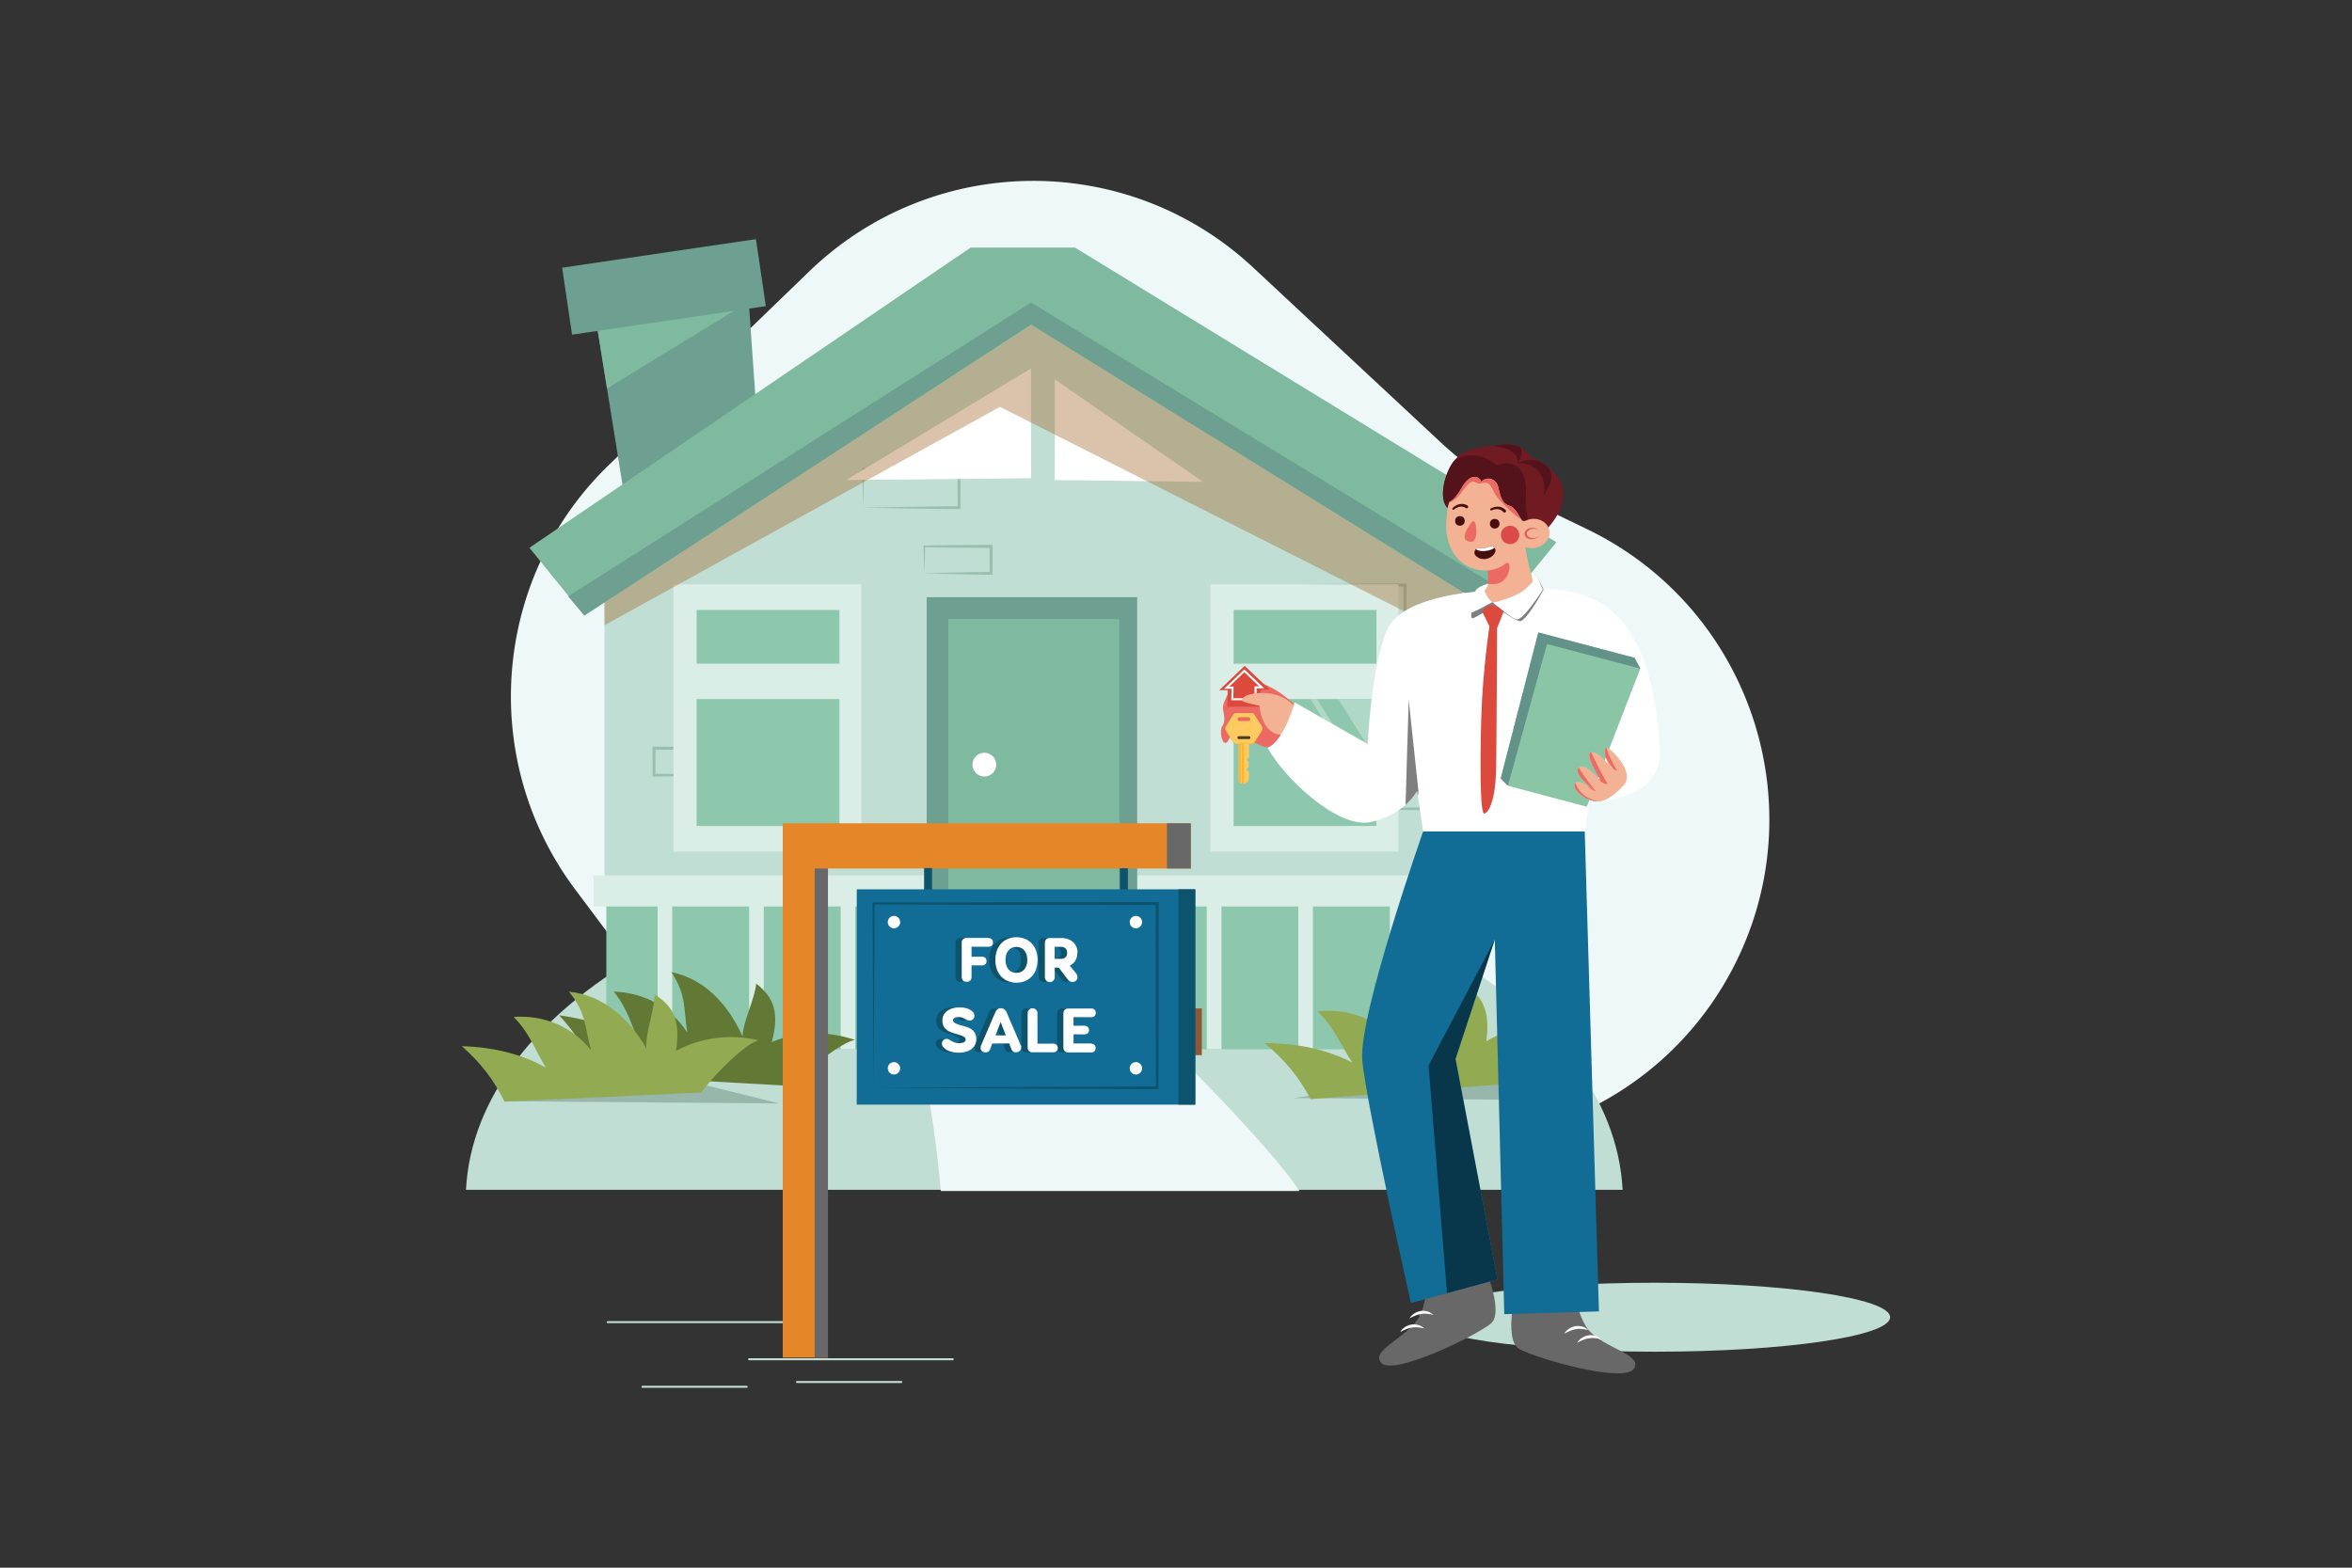 <?xml version="1.0" encoding="UTF-8"?> <svg xmlns="http://www.w3.org/2000/svg" xmlns:xlink="http://www.w3.org/1999/xlink" viewBox="0 0 4680 3120"><rect x="0" y="0" width="4680" height="3120" fill="#333333" stroke="none"/><defs><style> .cls-1{fill:none;}.cls-12,.cls-2{fill:#fff;}.cls-2{opacity:0;}.cls-3{fill:#eef8f8;}.cls-4{fill:#c0ded3;}.cls-5{fill:#6da090;}.cls-6{fill:#7fb9a0;}.cls-7{fill:#99bfaf;}.cls-8{fill:#dd7f3a;}.cls-9{fill:#8dc7ae;}.cls-10{clip-path:url(#clip-path);}.cls-11{fill:#daede6;}.cls-13{fill:#8f5733;}.cls-14{clip-path:url(#clip-path-2);}.cls-15{fill:#6d3b20;}.cls-16{clip-path:url(#clip-path-3);}.cls-17{clip-path:url(#clip-path-4);}.cls-18{opacity:0.58;}.cls-19{opacity:0.53;}.cls-20{clip-path:url(#clip-path-5);}.cls-21{opacity:0.38;}.cls-22{fill:#a06122;}.cls-23{fill:#617934;}.cls-24{fill:#97b7aa;}.cls-25{fill:#92aa51;}.cls-26{fill:#e58628;}.cls-27{fill:#686868;}.cls-28{fill:#0d536b;}.cls-29{fill:#116d96;}.cls-30{fill:#ec6a64;}.cls-31{fill:#ffb42e;}.cls-32{fill:#ffca5f;}.cls-33{opacity:0.7;}.cls-34{fill:#db4a3c;}.cls-35{fill:#f3b293;}.cls-36{opacity:0.5;}.cls-37{fill:#701a22;}.cls-38{clip-path:url(#clip-path-6);}.cls-39{fill:#54121a;}.cls-40{clip-path:url(#clip-path-7);}.cls-41{fill:#e55757;}.cls-42{fill:#470e0e;}.cls-43{fill:#db4949;}.cls-44{clip-path:url(#clip-path-8);}.cls-45{clip-path:url(#clip-path-9);}.cls-46{fill:#8ac6a6;}.cls-47{fill:#639288;}.cls-48{clip-path:url(#clip-path-10);}</style><clipPath id="clip-path"><rect class="cls-1" x="1206.47" y="1785.89" width="1686.52" height="302.34" transform="translate(4099.47 3874.12) rotate(-180)"></rect></clipPath><clipPath id="clip-path-2"><rect class="cls-1" x="1822.49" y="1848.49" width="505.35" height="79.73"></rect></clipPath><clipPath id="clip-path-3"><rect class="cls-1" x="1777.29" y="2006.96" width="614.09" height="93.01"></rect></clipPath><clipPath id="clip-path-4"><rect class="cls-1" x="2454.67" y="1391.28" width="284.12" height="252.55"></rect></clipPath><clipPath id="clip-path-5"><rect class="cls-1" x="1386.17" y="1391.28" width="284.12"></rect></clipPath><clipPath id="clip-path-6"><path class="cls-1" d="M3044.57,908.83s-10.85-29.77-60.83-23.44-77.15,9.36-95.46,38.93-28.15,85.84,3.53,92.55,119,51.77,119,51.77l61.95-10.75S3174.81,966.56,3044.57,908.83Z"></path></clipPath><clipPath id="clip-path-7"><path class="cls-1" d="M3055.29,1090.32a36.18,36.18,0,0,1-19.94-1.86c2.3,23.66,14.68,66.76,14.68,66.76s4.22.72-17.43,19c-15.29,13-51.66,23.23-59.83,24.65s-19-22.54-19-22.54l5.62-9.14c1.27-2,2-5.34,2.28-9.25.57-6.93,0-15.74-.76-22.71a80.26,80.26,0,0,1-18.23-1c-45.91-7.83-69.69-52.65-64.54-101.82,1.63-15.5,1.65-23.72,6-33.88,0,0,9.73-1.73,25.28-29.18s33.83-22.52,38.06-10.56c14.06-13.37,30.05-2.81,32.86,7.75,5.11,19.22,6.59,34.11,22.77,39.94a18.88,18.88,0,0,1,9.61,6.21c8.55,8.4,12.18,21,17.61,24,2.75,1.26,10.12-2.37,10.12-2.37a37.91,37.91,0,0,1,4.35-1.1c18.06-3.34,35.06,6.74,38,22.52S3073.34,1087,3055.29,1090.32Z"></path></clipPath><clipPath id="clip-path-8"><path class="cls-1" d="M2943.51,1091c6,.56,12.86.11,19.21-3,7.43-3.62,15.53,3.57,12.25,11.15-5.56,12.87-26.5,19.37-38.67,6.73A8.8,8.8,0,0,1,2943.51,1091Z"></path></clipPath><clipPath id="clip-path-9"><path class="cls-1" d="M2831.77,1654.78s-129.17,367.15-121.1,455.49,96.88,483.1,96.88,483.1l172.22-46.93-83.42-438.93,78-237.41,18.83,745.35,188.37-5.52-28.26-955.15Z"></path></clipPath><clipPath id="clip-path-10"><path class="cls-1" d="M3227.62,1565.83s27.26-17.56-10.69-61c-34.15-39.11-23,3-17.9,14.1a.43.43,0,0,1-.72.45c-6.07-7.15-20.34-24.07-32.22-22.37-11.45,1.64,7.33,37.12,17.32,53.24a.76.76,0,0,1-1.21.92c-12-12.67-29.11-31.68-40.35-23.66-14.6,10.43,29.46,44.59,29.46,44.59s-31.2-25.07-37.46-12.56,22.86,35.5,45.8,35.5S3227.62,1565.83,3227.62,1565.83Z"></path></clipPath></defs><title>04</title><g id="_04" data-name="04"><rect id="_04-2" data-name="04" class="cls-2" width="4680" height="3120"></rect><path class="cls-3" d="M1212.32,924.6l397.89-384.46c245.44-237.13,633.54-240.57,883.16-7.85L2867.1,880.71a641.4,641.4,0,0,0,158.37,108.4l132.63,64.08c329.54,159.22,459.3,561.44,284.94,883.23h0c-145.44,268.41-459.88,397.14-751.79,307.78l-282.76-86.56a641.78,641.78,0,0,0-253-24.77l-325.64,33.31a641.42,641.42,0,0,1-578.76-253.67l-106.44-142.17C950.9,1511.61,979.9,1149.2,1212.32,924.6Z"></path><path class="cls-4" d="M927.21,2367.93C946,2001.59,1454,1708,2077.93,1708s1131.9,293.57,1150.73,659.91Z"></path><path class="cls-3" d="M2335.34,2091.8s191.89,189.55,250.39,278.47H1872s-16.38-198.91-46.81-271.45S2335.34,2091.8,2335.34,2091.8Z"></path><polygon class="cls-5" points="1180.97 605.69 1207.86 773.18 1246.54 1013.66 1508.81 871.6 1489.94 600.66 1486.95 558.34 1180.97 605.69"></polygon><polygon class="cls-6" points="1180.97 605.69 1207.86 773.18 1489.94 600.66 1486.95 558.34 1180.97 605.69"></polygon><rect class="cls-5" x="1126.34" y="503.7" width="389.76" height="134.78" transform="translate(2711.57 943.45) rotate(171.62)"></rect><polygon class="cls-4" points="1202.83 1090.16 1202.83 1764.04 2911.21 1767.68 2911.21 1071.94 2051.55 547.41 1202.83 1090.16"></polygon><path class="cls-7" d="M2604.81,1241.38l48.34-.92,47.8-.83c15.88-.29,31.66-.43,47.45-.64s31.51-.27,47.25-.38l-2.77,2.77c-.1-12.84-.12-25.67-.14-38.51l-.09-38.5,3,3-47.71-.1c-15.9,0-31.8-.15-47.71-.24s-31.8-.24-47.71-.41-31.8-.39-47.71-.62l1.63-1.63c-.17,12.64-.5,25.34-.75,38.14Zm0,0-.87-38.15c-.25-12.86-.58-25.83-.75-38.86l0-1.6,1.64,0c15.91-.24,31.81-.48,47.71-.62s31.81-.34,47.71-.42,31.81-.24,47.71-.24l47.71-.1h3v3l-.08,38.5q0,19.26-.15,38.51l0,2.78-2.75,0c-16.06-.11-32.13-.17-48.16-.38s-32-.35-48-.64l-47.61-.83Z"></path><path class="cls-7" d="M1717.58,1010.36l48.34-.92,47.8-.82c15.88-.29,31.66-.43,47.45-.64s31.51-.27,47.25-.39l-2.77,2.77c-.1-12.83-.12-25.67-.14-38.5l-.09-38.5,3,3-47.71-.09c-15.9,0-31.8-.16-47.71-.24s-31.8-.24-47.71-.42-31.8-.39-47.71-.62l1.63-1.62c-.17,12.63-.5,25.33-.75,38.14Zm0,0-.87-38.14c-.26-12.86-.58-25.83-.75-38.86l0-1.6,1.64,0c15.91-.23,31.81-.48,47.71-.62s31.81-.34,47.71-.41,31.81-.24,47.71-.25l47.71-.09h3v3l-.08,38.5q0,19.25-.15,38.5l0,2.79-2.75,0c-16.06-.12-32.13-.17-48.16-.38s-32-.36-48-.65l-47.61-.82Z"></path><path class="cls-7" d="M1434.09,1542.7l-32.56.92-33.09.82c-11.09.29-22.28.43-33.46.64s-22.42.27-33.64.39l-2.74,0,0-2.8c-.1-8.93-.13-17.86-.15-26.79l-.08-26.78v-3h3l33.19.1c11.06,0,22.12.15,33.18.24s22.13.24,33.19.42,22.13.38,33.19.62l1.66,0,0,1.59c-.17,9.12-.5,18.19-.75,27.15Zm0,0-.87-27.15c-.26-8.9-.58-17.69-.75-26.42l1.62,1.63c-11.06.23-22.12.47-33.19.61s-22.12.35-33.19.42-22.12.24-33.18.24l-33.19.1,3-3-.08,26.78c0,8.93,0,17.86-.14,26.79l-2.77-2.77c10.9.12,21.79.17,32.73.38s21.88.36,32.92.65l33.29.82Z"></path><path class="cls-8" d="M2636,1398.73l-65.9,1.16-33.37.43c-11.14.14-22.32.18-33.49.26h-1.83v-1.86c-.13-17.85-.1-35.71-.16-53.57v-2h2l33.19.06,33.19.16,33.19.28,33.19.41h1.09v1.07c-.11,9.06-.35,18.08-.53,27Zm0,0-.55-27c-.18-8.92-.43-17.76-.53-26.56l1.08,1.09-33.19.41-33.19.28-33.19.16-33.19.06,2-2c-.06,17.86,0,35.72-.15,53.57l-1.85-1.84c11,.08,21.91.11,32.89.25l33,.43Z"></path><path class="cls-7" d="M1839.28,1140.93l33.81-.91,33.29-.83c11-.29,22-.43,32.92-.64s21.83-.27,32.74-.38l-2.77,2.76c-.11-8.92-.13-17.85-.15-26.78l-.08-26.78,3,3-33.19-.09c-11.07,0-22.13-.16-33.19-.24s-22.13-.24-33.19-.42-22.13-.39-33.19-.62l1.62-1.62c-.17,8.73-.49,17.52-.75,26.42Zm0,0-.87-26.42c-.26-9-.59-18-.76-27.14l0-1.59,1.66,0c11.06-.23,22.12-.48,33.19-.62s22.12-.34,33.19-.41,22.12-.24,33.19-.25l33.19-.09h3v3l-.08,26.78c0,8.93,0,17.86-.15,26.78l0,2.8-2.73,0c-11.23-.11-22.46-.17-33.65-.38s-22.37-.35-33.45-.64l-33.1-.83Z"></path><path class="cls-7" d="M2694.12,1609.66l33.81-.92,33.29-.82c11-.29,22-.43,32.92-.65s21.83-.26,32.74-.38l-2.77,2.77c-.1-8.93-.13-17.86-.15-26.78l-.08-26.79,3,3-33.19-.1c-11.07,0-22.13-.15-33.19-.24s-22.13-.24-33.19-.41-22.13-.39-33.19-.62l1.62-1.63c-.16,8.73-.49,17.52-.75,26.42Zm0,0-.87-26.42c-.26-9-.59-18-.76-27.15l0-1.59,1.65,0c11.06-.24,22.13-.48,33.19-.62s22.13-.34,33.19-.42,22.12-.24,33.19-.24l33.19-.1h3v3l-.09,26.79c0,8.92,0,17.85-.14,26.78l0,2.8-2.73,0c-11.23-.12-22.46-.18-33.65-.39s-22.37-.35-33.45-.64l-33.09-.82Z"></path><rect class="cls-9" x="1206.47" y="1785.89" width="1686.52" height="302.34" transform="translate(4099.47 3874.12) rotate(-180)"></rect><g class="cls-10"><rect class="cls-11" x="2765.5" y="1731.25" width="29.14" height="407.97"></rect><rect class="cls-11" x="2583.37" y="1731.25" width="29.14" height="407.97"></rect><rect class="cls-11" x="2401.24" y="1731.25" width="29.14" height="407.97"></rect><rect class="cls-12" x="2219.11" y="1731.25" width="29.14" height="407.97" transform="translate(4467.37 3870.48) rotate(-180)"></rect><path d="M2250.26,2141.22h-33.15v-412h33.15Zm-29.15-4h25.15v-404h-25.15Z"></path><rect class="cls-12" x="2036.98" y="1731.25" width="29.14" height="407.97" transform="translate(4103.11 3870.48) rotate(-180)"></rect><path d="M2068.13,2141.22H2035v-412h33.15Zm-29.15-4h25.15v-404H2039Z"></path><rect class="cls-12" x="1854.86" y="1731.25" width="29.14" height="407.97" transform="translate(3738.85 3870.48) rotate(-180)"></rect><path d="M1886,2141.22h-33.14v-412H1886Zm-29.14-4H1882v-404h-25.14Z"></path><rect class="cls-11" x="1672.73" y="1731.25" width="29.14" height="407.97"></rect><rect class="cls-11" x="1490.6" y="1731.25" width="29.14" height="407.97"></rect><rect class="cls-11" x="1308.47" y="1731.25" width="29.14" height="407.97"></rect></g><rect class="cls-13" x="1822.49" y="1848.49" width="505.35" height="79.73"></rect><g class="cls-14"><path class="cls-15" d="M2378.82,1934.42c-5,0-487.14-28.46-487.14-28.46l-112.16,25.11Z"></path></g><rect class="cls-15" x="1822.49" y="1848.49" width="73.7" height="79.73"></rect><rect class="cls-13" x="1801.72" y="1924.24" width="558.27" height="85.29"></rect><rect class="cls-15" x="1801.72" y="1924.24" width="81.41" height="85.29"></rect><rect class="cls-13" x="1777.29" y="2006.96" width="614.09" height="93.01"></rect><g class="cls-16"><polygon class="cls-15" points="2477.59 2001.38 1811.33 2038.21 1737.67 1994.68 2477.59 2001.38"></polygon></g><rect class="cls-15" x="1777.29" y="2006.96" width="89.56" height="93.01"></rect><rect class="cls-11" x="1180.97" y="1742.18" width="1755.73" height="61.92" rx="1.25"></rect><rect class="cls-5" x="1843.93" y="1188.51" width="418.9" height="659.31" transform="translate(4106.75 3036.32) rotate(-180)"></rect><rect class="cls-6" x="1886.91" y="1232.22" width="340.21" height="571.89" transform="translate(4114.04 3036.32) rotate(-180)"></rect><circle class="cls-12" cx="1958.67" cy="1521.8" r="23.68"></circle><rect class="cls-11" x="2408.53" y="1163.01" width="373.97" height="531.82"></rect><rect class="cls-9" x="2454.67" y="1214" width="284.12" height="106.85"></rect><rect class="cls-9" x="2454.67" y="1391.28" width="284.12" height="252.55"></rect><g class="cls-17"><g class="cls-18"><g class="cls-19"><rect class="cls-12" x="2702.65" y="1270.76" width="78.12" height="345.96" transform="translate(5831.91 1215.63) rotate(148.01)"></rect></g><g class="cls-19"><polygon class="cls-12" points="2778.4 1643.95 2765.21 1643.55 2561.81 1317.95 2575.01 1318.35 2778.4 1643.95"></polygon></g></g></g><rect class="cls-11" x="1340.03" y="1163.01" width="373.97" height="531.82"></rect><rect class="cls-9" x="1386.17" y="1214" width="284.12" height="106.85"></rect><rect class="cls-9" x="1386.17" y="1391.28" width="284.12" height="252.55"></rect><g class="cls-20"><g class="cls-21"><rect class="cls-12" x="1572.85" y="1295.06" width="48.55" height="391.72" transform="matrix(-0.82, 0.58, -0.58, -0.82, 3761.22, 1791.43)"></rect><rect class="cls-12" x="1523.11" y="1313.77" width="23.44" height="441.94" transform="translate(3673.19 1906.94) rotate(144.88)"></rect></g></g><polygon class="cls-12" points="2098.91 955.38 2098.91 755.04 2393.96 959.02 2098.91 955.38"></polygon><polygon class="cls-12" points="2051.55 951.74 2051.55 733.18 1683.65 955.38 2051.55 951.74"></polygon><g class="cls-21"><polygon class="cls-22" points="1202.83 1090.16 1202.83 1244.38 1989.63 809.68 2911.21 1275.86 2911.21 1071.94 2051.55 547.41 1202.83 1090.16"></polygon></g><polygon class="cls-6" points="1053.48 1090.16 1137.77 1194.12 1162.76 1224.93 2051.55 645.76 2980.42 1221.29 3015.97 1177.94 3096.98 1079.23 2138.98 492.77 1931.35 492.77 1053.48 1090.16"></polygon><polygon class="cls-5" points="1130.49 1186.83 1162.76 1224.93 2051.55 645.76 2980.42 1221.29 3008.68 1185.23 2051.55 602.05 1130.49 1186.83"></polygon><path class="cls-23" d="M1577.43,2161.39c30.27-34.36,96.7-87.08,123.77-91.74-54.77-18.68-113.91-17.55-165.48,4.25,14.72-55.44,6.11-87.61-31-116.35-3.46,33-25.53,72.54-27.18,105.09-28-62.39-74.79-114.37-141.56-127.85,31.13,47.39,23.41,73.38,32.14,122.82q6.78,9,.88-.57c-33.64-52.27-85.15-81.15-147.65-83.61,28.89,36.55,34.13,65.8,54,108.7q5.76,9.7.88-.58c-45-32.77-102.76-52.78-163.4-60.81,34.92,38.5,56.12,72.59,73.08,118.48Z"></path><polygon class="cls-24" points="2574.45 2185.3 3118.62 2189.6 2948.7 2133.68 2574.45 2185.3"></polygon><path class="cls-25" d="M3012.46,2156.11c26.29-39.42,87.15-102.67,114.26-111.19-58.74-11.59-119.25-2.27-169.12,27.22,7.44-58.89-5.84-90.69-47.86-115,1,34.32-16.17,77.92-13.36,111.53-37.36-60.11-92.51-107-162.85-111.56,38.48,44.3,34.16,72,49.94,121.52q8.19,8.34.82-.71c-41.72-49-98.54-71.46-163-65.35,34.68,33.49,44.09,62.77,70.43,104q7.26,9.15.82-.72c-50.65-27.39-112.68-39.93-176-39.79,41.13,34.66,67.57,66.69,91.31,111.41Z"></path><polygon class="cls-24" points="1006.47 2191.75 1550.64 2196.05 1359.21 2148.73 1006.47 2191.75"></polygon><path class="cls-25" d="M1395.53,2174.3c26.58-37.28,87.26-96.54,113.71-104-56.4-13-115.12-5.77-164.17,21.21,9-56.66-2.92-87.77-42.77-112.55-.07,33.17-18,74.77-16.26,107.32-34.27-59.18-86.13-106.09-153.94-112.64,35.83,43.94,30.83,70.58,44.58,118.87q7.66,8.29.81-.67c-38.82-48.53-93-72-155.45-68,32.49,33.39,40.7,62,64.91,102.58q6.72,9.08.81-.66c-48.1-28-107.64-42-168.78-43.72,38.69,34.71,63.27,66.44,84.85,110.35Z"></path><path class="cls-4" d="M1614.48,2633.3H1209.32a2,2,0,1,1,0-4h405.16a2,2,0,1,1,0,4Z"></path><path class="cls-4" d="M1895.71,2707.18H1490.55a2,2,0,1,1,0-4h405.16a2,2,0,0,1,0,4Z"></path><path class="cls-4" d="M1793.23,2752.47H1585.88a2,2,0,0,1,0-4h207.35a2,2,0,0,1,0,4Z"></path><path class="cls-4" d="M1485.78,2762H1278.44a2,2,0,0,1,0-4h207.34a2,2,0,0,1,0,4Z"></path><polygon class="cls-26" points="1557.49 1638.55 1557.49 2701.9 1647.42 2701.9 1647.42 1728.48 2369.55 1728.48 2369.55 1638.55 1557.49 1638.55"></polygon><rect class="cls-27" x="2321.94" y="1638.55" width="47.61" height="89.94"></rect><rect class="cls-27" x="1620.97" y="1728.48" width="26.45" height="973.42"></rect><rect class="cls-28" x="2228.36" y="1728" width="15.87" height="47.61"></rect><rect class="cls-28" x="1838.76" y="1727.6" width="15.87" height="47.61"></rect><rect class="cls-29" x="1704.74" y="1769.93" width="673.62" height="428.52"></rect><rect class="cls-28" x="2344.87" y="1769.93" width="33.49" height="428.52"></rect><path class="cls-28" d="M1738.24,2164.93l282.79-1.55,140.85-.61,140.66-.43-2.59,2.59-.3-183.39-.11-183.4,3,3-282.15-.25-282.15-.71,2-2-.41,91.39-.54,91.55Zm0,0L1737.15,1982l-.54-91.84-.41-92v-2h2l282.15-.71,282.15-.25h3v3l-.11,183.4-.3,183.39v2.6h-2.59l-141.49-.42-141.3-.62Z"></path><circle class="cls-12" cx="2260.22" cy="1835.17" r="12.34"></circle><circle class="cls-12" cx="2260.22" cy="2126.14" r="12.34"></circle><circle class="cls-12" cx="1778.8" cy="1835.17" r="12.34"></circle><circle class="cls-12" cx="1778.8" cy="2126.14" r="12.34"></circle><path class="cls-28" d="M1954.22,1867a9.75,9.75,0,0,1,6.86,2.28,9.57,9.57,0,0,1,0,12.7,9.71,9.71,0,0,1-6.86,2.29h-33.39v19.81h20.57a9.72,9.72,0,0,1,6.85,2.28,9.54,9.54,0,0,1,0,12.7,9.73,9.73,0,0,1-6.85,2.29h-20.57v22.85a10.15,10.15,0,0,1-2.54,7.11c-1.65,1.78-4.07,2.67-7.24,2.67s-5.59-.89-7.24-2.67a10.15,10.15,0,0,1-2.54-7.11V1876a8.55,8.55,0,0,1,2.79-6.85,10.71,10.71,0,0,1,7.24-2.54h43.18Z"></path><path class="cls-28" d="M2027.23,1868.49a37.78,37.78,0,0,1,13.33,9.15,40.87,40.87,0,0,1,8.64,14.22,58.82,58.82,0,0,1,0,37.33,41,41,0,0,1-8.64,14.22,37.75,37.75,0,0,1-13.33,9.14,44.29,44.29,0,0,1-17.14,3.18,43.24,43.24,0,0,1-17-3.18,38.44,38.44,0,0,1-13.2-9.14,41,41,0,0,1-8.64-14.22,58.64,58.64,0,0,1,0-37.33,40.87,40.87,0,0,1,8.64-14.22,38.46,38.46,0,0,1,13.2-9.15,43.23,43.23,0,0,1,17-3.17A44.29,44.29,0,0,1,2027.23,1868.49Zm-32.76,23c-3.94,4.57-6,10.92-6,18.92s2,14.34,6,18.91,9.14,6.86,15.62,6.86,11.68-2.28,15.62-6.86,6-10.91,6-18.91-2-14.35-6-18.92-9.15-6.86-15.62-6.86S1998.41,1886.9,1994.47,1891.48Z"></path><path class="cls-28" d="M2131.34,1896.17a30.32,30.32,0,0,1-3.81,15.37,25.17,25.17,0,0,1-11.42,10.28l11,13.08a19.87,19.87,0,0,1,3.69,5.72,14.72,14.72,0,0,1,.76,4.69,9.18,9.18,0,0,1-2.54,6,9.09,9.09,0,0,1-7.24,2.92,10.71,10.71,0,0,1-5.71-1.52,16.26,16.26,0,0,1-4.32-4.06l-17.27-22.86h-8.13v18.67a9.78,9.78,0,1,1-19.55,0v-67.81a9.17,9.17,0,0,1,9.77-9.78h23a39.33,39.33,0,0,1,13.2,2.16,29.84,29.84,0,0,1,10.16,6,26,26,0,0,1,6.48,9.14,29.75,29.75,0,0,1,2.28,11.81Zm-23.74,9.15c2.28-2,3.43-5.08,3.43-9.15q0-5.72-3.43-8.76a12.62,12.62,0,0,0-8.64-3.05h-12.82v24h13.08A12.18,12.18,0,0,0,2107.6,1905.32Z"></path><path class="cls-28" d="M1896.1,2076.06a29,29,0,0,0,4.82-.38,17.14,17.14,0,0,0,4.06-1.14,8.41,8.41,0,0,0,2.93-2.16,5.09,5.09,0,0,0,1.14-3.43,6.18,6.18,0,0,0-.89-3.3,8.86,8.86,0,0,0-3.43-2.8,42.89,42.89,0,0,0-6.48-2.66c-2.66-.89-6-1.91-10-3.05a70.38,70.38,0,0,1-10.41-3.68,31.08,31.08,0,0,1-8.13-5.21,18.84,18.84,0,0,1-5.08-7.36,28.18,28.18,0,0,1-1.77-10.29,22.27,22.27,0,0,1,2.66-11,24.07,24.07,0,0,1,7.24-8,34.62,34.62,0,0,1,10.67-5,47.44,47.44,0,0,1,12.82-1.65,56,56,0,0,1,12.83,1.27,35.8,35.8,0,0,1,10.66,4.57,13.11,13.11,0,0,1,5.21,5,11.88,11.88,0,0,1,1.52,5.58,10.06,10.06,0,0,1-.89,4.57,9.38,9.38,0,0,1-2.28,3,8.76,8.76,0,0,1-3,1.65,9.57,9.57,0,0,1-3,.51,11.13,11.13,0,0,1-4.44-.76c-1.14-.51-2.41-1.14-3.68-1.78-1.91-1-3.81-2-5.72-2.92a20.33,20.33,0,0,0-8.38-1.4c-4.19,0-7.11.64-8.76,2s-2.41,2.8-2.41,4.2a5,5,0,0,0,.89,3,10,10,0,0,0,3.17,2.67,39.41,39.41,0,0,0,6,2.67c2.41.89,5.59,1.77,9.4,2.79q5.14,1.33,9.9,3a30.16,30.16,0,0,1,8.64,4.82,22.61,22.61,0,0,1,6.09,7.62,24.74,24.74,0,0,1,2.29,11.18,26.47,26.47,0,0,1-2.16,10.41,22.1,22.1,0,0,1-6.48,8.5,32.84,32.84,0,0,1-10.92,5.72,49.48,49.48,0,0,1-15.24,2.16,56.44,56.44,0,0,1-16.5-2.16,32.58,32.58,0,0,1-11.43-6,31.15,31.15,0,0,1-3.81-4.19,8.58,8.58,0,0,1-1.91-5.33,9.38,9.38,0,0,1,1.15-4.83,10.46,10.46,0,0,1,2.66-3,8.66,8.66,0,0,1,3-1.53,11.46,11.46,0,0,1,2.54-.38,9.39,9.39,0,0,1,3.81.76,23.55,23.55,0,0,1,3.43,1.91,34.34,34.34,0,0,0,8.25,4.31,29.93,29.93,0,0,0,10.16,1.53Z"></path><path class="cls-28" d="M1962.12,2076.82l-4.45,11.56a8.81,8.81,0,0,1-3.55,4.7,10.51,10.51,0,0,1-5.46,1.27,10.08,10.08,0,0,1-7.11-2.42,8.42,8.42,0,0,1-2.67-6.47,17.43,17.43,0,0,1,.26-2.92,6.11,6.11,0,0,1,.76-2.16l28.19-65.65a15.51,15.51,0,0,1,4.31-6,12,12,0,0,1,13.72,0,15.64,15.64,0,0,1,4.44,6l28.19,65.65a8.27,8.27,0,0,1,.89,4.06,9,9,0,0,1-3.05,7.11,10.7,10.7,0,0,1-7.36,2.67,9.61,9.61,0,0,1-5.72-1.52,10,10,0,0,1-3.3-4.45l-4.57-11.68Zm27-16.25L1978.75,2034l-10.28,26.54Z"></path><path class="cls-28" d="M2042.49,2094.35a9.89,9.89,0,0,1-7.37-2.67,9.67,9.67,0,0,1-2.66-7.11v-67.81a9.78,9.78,0,1,1,19.55,0V2077h30.6a10.58,10.58,0,0,1,7.11,2.29,8.87,8.87,0,0,1,0,12.69,10.23,10.23,0,0,1-7,2.29h-40.38Z"></path><path class="cls-28" d="M2158.54,2077.2a9.75,9.75,0,0,1,6.86,2.29,9.57,9.57,0,0,1,0,12.7,9.75,9.75,0,0,1-6.86,2.28h-45.2q-4.77,0-7.24-2.66a10.15,10.15,0,0,1-2.54-7.11v-67.81a9.71,9.71,0,0,1,2.66-7.11,10.2,10.2,0,0,1,7.5-2.67h45a9.68,9.68,0,0,1,6.85,2.29,8.31,8.31,0,0,1,2.54,6.35,8.22,8.22,0,0,1-2.41,6.34,9.71,9.71,0,0,1-6.86,2.29h-35.17v17h21.21a10.65,10.65,0,0,1,7.11,2.28,8.91,8.91,0,0,1,0,12.7,10.32,10.32,0,0,1-7,2.28h-21.2v18h35.3Z"></path><path class="cls-12" d="M1966.56,1867a9.75,9.75,0,0,1,6.86,2.28,9.57,9.57,0,0,1,0,12.7,9.71,9.71,0,0,1-6.86,2.29h-33.39v19.81h20.57a9.72,9.72,0,0,1,6.85,2.28,9.54,9.54,0,0,1,0,12.7,9.73,9.73,0,0,1-6.85,2.29h-20.57v22.85a10.15,10.15,0,0,1-2.54,7.11c-1.65,1.78-4.07,2.67-7.24,2.67s-5.59-.89-7.24-2.67a10.15,10.15,0,0,1-2.54-7.11V1876a8.52,8.52,0,0,1,2.8-6.85,10.67,10.67,0,0,1,7.23-2.54h43.18Z"></path><path class="cls-12" d="M2039.57,1868.49a37.78,37.78,0,0,1,13.33,9.15,40.87,40.87,0,0,1,8.64,14.22,58.64,58.64,0,0,1,0,37.33,41,41,0,0,1-8.64,14.22,37.75,37.75,0,0,1-13.33,9.14,44.29,44.29,0,0,1-17.14,3.18,43.24,43.24,0,0,1-17-3.18,38.44,38.44,0,0,1-13.2-9.14,41.26,41.26,0,0,1-8.64-14.22,58.82,58.82,0,0,1,0-37.33,41.17,41.17,0,0,1,8.64-14.22,38.46,38.46,0,0,1,13.2-9.15,43.23,43.23,0,0,1,17-3.17A44.29,44.29,0,0,1,2039.57,1868.49Zm-32.76,23c-3.94,4.57-6,10.92-6,18.92s2,14.34,6,18.91,9.14,6.86,15.62,6.86,11.68-2.28,15.62-6.86,6-10.91,6-18.91-2-14.35-6-18.92-9.15-6.86-15.62-6.86S2010.75,1886.9,2006.81,1891.48Z"></path><path class="cls-12" d="M2143.68,1896.17a30.41,30.41,0,0,1-3.8,15.37,25.14,25.14,0,0,1-11.43,10.28l11,13.08a19.87,19.87,0,0,1,3.69,5.72,14.72,14.72,0,0,1,.76,4.69,9.18,9.18,0,0,1-2.54,6,9.07,9.07,0,0,1-7.24,2.92,10.71,10.71,0,0,1-5.71-1.52,16.42,16.42,0,0,1-4.32-4.06l-17.27-22.86h-8.13v18.67a9.78,9.78,0,1,1-19.55,0v-67.81a9.19,9.19,0,0,1,9.78-9.78h23a39.39,39.39,0,0,1,13.21,2.16,29.89,29.89,0,0,1,10.15,6,25.91,25.91,0,0,1,6.48,9.14,29.75,29.75,0,0,1,2.29,11.81Zm-23.74,9.15c2.28-2,3.43-5.08,3.43-9.15q0-5.72-3.43-8.76a12.62,12.62,0,0,0-8.64-3.05h-12.82v24h13.08A12.18,12.18,0,0,0,2119.94,1905.32Z"></path><path class="cls-12" d="M1908.44,2076.06a29,29,0,0,0,4.82-.38,17.37,17.37,0,0,0,4.07-1.14,8.46,8.46,0,0,0,2.92-2.16,5.09,5.09,0,0,0,1.14-3.43,6.1,6.1,0,0,0-.89-3.3,8.78,8.78,0,0,0-3.43-2.8,43.15,43.15,0,0,0-6.47-2.66c-2.67-.89-6-1.91-10-3.05a70.52,70.52,0,0,1-10.42-3.68,30.85,30.85,0,0,1-8.12-5.21,18.63,18.63,0,0,1-5.08-7.36,28,28,0,0,1-1.78-10.29,22.17,22.17,0,0,1,2.67-11,24,24,0,0,1,7.23-8,34.62,34.62,0,0,1,10.67-5,47.44,47.44,0,0,1,12.82-1.65,56,56,0,0,1,12.83,1.27,36,36,0,0,1,10.67,4.57,13.08,13.08,0,0,1,5.2,5,11.9,11.9,0,0,1,1.53,5.58,10.19,10.19,0,0,1-.89,4.57,9.54,9.54,0,0,1-2.29,3,8.67,8.67,0,0,1-3,1.65,9.55,9.55,0,0,1-3,.51,11.15,11.15,0,0,1-4.45-.76c-1.14-.51-2.41-1.14-3.68-1.78-1.91-1-3.81-2-5.71-2.92a20.41,20.41,0,0,0-8.39-1.4c-4.19,0-7.11.64-8.76,2s-2.41,2.8-2.41,4.2a5,5,0,0,0,.89,3,10,10,0,0,0,3.17,2.67,39.41,39.41,0,0,0,6,2.67c2.41.89,5.59,1.77,9.4,2.79q5.15,1.33,9.9,3a30.16,30.16,0,0,1,8.64,4.82,22.49,22.49,0,0,1,6.09,7.62,24.61,24.61,0,0,1,2.29,11.18,26.29,26.29,0,0,1-2.16,10.41,22.1,22.1,0,0,1-6.48,8.5,32.84,32.84,0,0,1-10.92,5.72,49.36,49.36,0,0,1-15.23,2.16,56.46,56.46,0,0,1-16.51-2.16,32.58,32.58,0,0,1-11.43-6,31.15,31.15,0,0,1-3.81-4.19,8.57,8.57,0,0,1-1.9-5.33,9.38,9.38,0,0,1,1.14-4.83,10.34,10.34,0,0,1,2.67-3,8.54,8.54,0,0,1,3-1.53,11.46,11.46,0,0,1,2.54-.38,9.39,9.39,0,0,1,3.81.76,23,23,0,0,1,3.43,1.91,34.34,34.34,0,0,0,8.25,4.31,30,30,0,0,0,10.16,1.53Z"></path><path class="cls-12" d="M1974.46,2076.82l-4.44,11.56a8.82,8.82,0,0,1-3.56,4.7,10.51,10.51,0,0,1-5.46,1.27,10.08,10.08,0,0,1-7.11-2.42,8.42,8.42,0,0,1-2.67-6.47,17.43,17.43,0,0,1,.26-2.92,6.11,6.11,0,0,1,.76-2.16l28.19-65.65a15.43,15.43,0,0,1,4.32-6,12,12,0,0,1,13.71,0,15.64,15.64,0,0,1,4.44,6l28.19,65.65a8.27,8.27,0,0,1,.89,4.06,9,9,0,0,1-3,7.11,10.7,10.7,0,0,1-7.36,2.67,9.61,9.61,0,0,1-5.72-1.52,10.12,10.12,0,0,1-3.3-4.45l-4.57-11.68Zm27-16.25L1991.09,2034l-10.28,26.54Z"></path><path class="cls-12" d="M2054.83,2094.35a9.89,9.89,0,0,1-7.37-2.67,9.71,9.71,0,0,1-2.66-7.11v-67.81a9.78,9.78,0,1,1,19.55,0V2077H2095a10.57,10.57,0,0,1,7.11,2.29,8.87,8.87,0,0,1,0,12.69,10.23,10.23,0,0,1-7,2.29H2054.7Z"></path><path class="cls-12" d="M2170.88,2077.2a9.75,9.75,0,0,1,6.86,2.29,9.57,9.57,0,0,1,0,12.7,9.75,9.75,0,0,1-6.86,2.28h-45.2q-4.77,0-7.24-2.66a10.15,10.15,0,0,1-2.54-7.11v-67.81a9.67,9.67,0,0,1,2.67-7.11c1.77-1.78,4.31-2.67,7.49-2.67h45a9.68,9.68,0,0,1,6.85,2.29,9.37,9.37,0,0,1,.13,12.69,9.69,9.69,0,0,1-6.86,2.29H2136v17h21.21a10.65,10.65,0,0,1,7.11,2.28,8.91,8.91,0,0,1,0,12.7,10.32,10.32,0,0,1-7,2.28h-21.2v18h35.3Z"></path><ellipse class="cls-4" cx="3292.74" cy="2621.53" rx="468.27" ry="68.63"></ellipse><path class="cls-27" d="M2947.48,2505.12s48.43,105,18.83,129.17-193.74,104.94-218,78,64.58-53.82,80.73-102.25,2.69-67.28,2.69-67.28Z"></path><path class="cls-12" d="M2804.43,2624.05a28.83,28.83,0,0,1,9.33-9.73,32.08,32.08,0,0,1,19.82-5.51,32.32,32.32,0,0,1,6.87,1.21,28.28,28.28,0,0,1,11.65,6.88,96.76,96.76,0,0,0-12.57-2.25,55.37,55.37,0,0,0-6-.15,51,51,0,0,0-5.92.6,57.4,57.4,0,0,0-11.61,3.37A102.94,102.94,0,0,0,2804.43,2624.05Z"></path><path class="cls-12" d="M2786.16,2651.06a28.9,28.9,0,0,1,9.32-9.73,32.12,32.12,0,0,1,19.83-5.51,32.32,32.32,0,0,1,6.87,1.21,28.28,28.28,0,0,1,11.65,6.88,97.06,97.06,0,0,0-12.57-2.25,55.5,55.5,0,0,0-6-.15,49,49,0,0,0-5.93.61,56.64,56.64,0,0,0-11.6,3.36A102.94,102.94,0,0,0,2786.16,2651.06Z"></path><path class="cls-27" d="M3019.15,2554.26s-29.43,111.77,3.94,130.47,209.06,69.61,228.22,38.9-73-41.75-97.3-86.64-14.36-65.78-14.36-65.78Z"></path><path class="cls-12" d="M3112.67,2654.24a29,29,0,0,1,9.33-9.74,32.14,32.14,0,0,1,19.82-5.5,31.7,31.7,0,0,1,6.87,1.21,28.18,28.18,0,0,1,11.65,6.88,95.1,95.1,0,0,0-12.57-2.25,55.37,55.37,0,0,0-6-.15,51,51,0,0,0-5.92.6,57.37,57.37,0,0,0-11.61,3.36A103.06,103.06,0,0,0,3112.67,2654.24Z"></path><path class="cls-12" d="M3138.09,2672.51a28.93,28.93,0,0,1,9.33-9.73,32.09,32.09,0,0,1,19.83-5.51,32.22,32.22,0,0,1,6.86,1.21,28.28,28.28,0,0,1,11.65,6.88,96.46,96.46,0,0,0-12.57-2.25,55.37,55.37,0,0,0-6-.15,51,51,0,0,0-5.92.6,57.4,57.4,0,0,0-11.61,3.37A103.78,103.78,0,0,0,3138.09,2672.51Z"></path><path class="cls-30" d="M2457.05,1359.45s-26.23,37-23.54,51.8,4.71,24.89-1.35,33.64-1.34,35,6.73,33.64,15.47-33,15.47-33,41.71,43.06,74.68,42.38,52.47-80,52.47-80S2515.58,1336.58,2457.05,1359.45Z"></path><path class="cls-31" d="M2511.23,1446.85l-15.3-24.1a5.93,5.93,0,0,0-5-2.75h-31.6a5.92,5.92,0,0,0-5,2.75l-15.3,24.1a7.85,7.85,0,0,0,0,7.3l15.3,24.1a5.89,5.89,0,0,0,5,2.75h31.6a5.91,5.91,0,0,0,5-2.75l15.3-24.1a7.93,7.93,0,0,0,0-7.3Zm-44.82-19.38h17.44a4.13,4.13,0,0,1,0,8.25h-17.44a4.13,4.13,0,1,1,0-8.25Z"></path><path class="cls-32" d="M2485.12,1536.45l-4.88-4.52,4.35-6.82v-8.39l-4.52-5.08,5.2-4.05V1480.5H2465v71.2a8,8,0,0,0,8,8,12.27,12.27,0,0,0,12.27-12.28v-10.94Z"></path><path class="cls-32" d="M2511.23,1446.18l-15.3-24.11a5.93,5.93,0,0,0-5-2.75h-31.6a5.92,5.92,0,0,0-5,2.75l-15.3,24.11a5.95,5.95,0,0,0,0,6.34l15.3,24.1a5.89,5.89,0,0,0,5,2.75h31.6a5.91,5.91,0,0,0,5-2.75l15.3-24.1a5.86,5.86,0,0,0,.86-2.36A5.92,5.92,0,0,0,2511.23,1446.18Zm-27.38-11.13h-17.44a4.13,4.13,0,1,1,0-8.26h17.44a4.13,4.13,0,0,1,0,8.26Z"></path><g class="cls-33"><rect x="2462.28" y="1465.14" width="25.69" height="5.75" rx="2.54"></rect></g><path class="cls-32" d="M2468.71,1483.2v75.25a8.07,8.07,0,0,0,2,.93V1483.2Z"></path><path class="cls-31" d="M2465,1480.5v71.2a8,8,0,0,0,3.72,6.75V1483h2v76.41a8.09,8.09,0,0,0,2.27.33,12.4,12.4,0,0,0,2.13-.2v-79Z"></path><path class="cls-34" d="M2476.62,1325.14c-2,2-50.51,48.44-50.51,48.44h16.82l-.68,33h66.6v-34.31h17.49Z"></path><path class="cls-12" d="M2500.3,1393.65H2450l.47-22.91h-14.63l3.6-3.45c.34-.32,33.7-32.25,35.07-33.62l1.38-1.38,39.61,37.51H2500.3Zm-46.24-4h42.24V1365.8h9.14l-29.52-28c-5.12,4.94-22.51,21.58-30.14,28.89h8.75Z"></path><path class="cls-35" d="M2580.16,1410.58s-18.83-27.58-59.2-30.95-57.18,12.79-46.42,16.82,31.62,8.07,31.62,8.07,3.37,59.88,47.77,57.86S2580.16,1410.58,2580.16,1410.58Z"></path><path class="cls-12" d="M3162.75,1594.24l-9.42,60.54H2831.77l-10.58-70.5-1.53-10.23s-6.73,13.08-22.93,27.61c-14.56,13-36.73,27.29-68.56,34.29-67.28,14.8-176.26-91.5-205.86-148,32.29-12.11,53.82-90.14,53.82-90.14l145.31,83s6.73-150.24,37.67-225.58,204.51-79.39,204.51-79.39,113.32-14.34,181.64,6.73c126.48,39,149.35,192.4,157.42,305.42S3162.75,1594.24,3162.75,1594.24Z"></path><g class="cls-36"><path d="M2974.82,1164.89s-28.92,8.52-35.3,18.18-18.25,50.79-8.21,47.21,41.83-25,41.83-25,37.15,27.5,50.1,30.77,48.23-62.92,48.23-62.92l-9-17.73a16.13,16.13,0,0,0-18.38-8.3Z"></path></g><path class="cls-12" d="M2974.16,1158.05s-29.48,6.33-36.56,15.48-22,49.28-11.72,46.47,43.58-21.76,43.58-21.76,35,30.21,47.66,34.43,52.8-59.14,52.8-59.14l-7.69-18.35a16.12,16.12,0,0,0-17.71-9.65Z"></path><path class="cls-37" d="M3044.57,908.83s-10.85-29.77-60.83-23.44-77.15,9.36-95.46,38.93-28.15,85.84,3.53,92.55,119,51.77,119,51.77l61.95-10.75S3174.81,966.56,3044.57,908.83Z"></path><g class="cls-38"><path class="cls-39" d="M2875.08,932.32a69.11,69.11,0,0,1,97.75-10.47c2.09,1.71,4.25,3.62,6.93,3.93,2.5.29,4.91-.88,7.28-1.76a33.8,33.8,0,0,1,30.88,4.1c11.07,7.9,16.27,21.87,17.73,35.39s-.18,27.18.31,40.77a130.26,130.26,0,0,0,3.73,26.58c2,8,4.75,15.84,9.48,22.53,9.24,13.09,24.68,20.12,39.62,25.93q-23.52,5.67-47.11,11.06c-19.23,4.38-38.59,8.63-58.28,9.65s-39.89-1.3-57.79-9.57c-17.52-8.1-32-21.44-45.74-35q-23.57-23.25-45.38-48.17c-1.85-2.12-3.76-4.36-4.47-7.08-1-4,.62-8.11,2.62-11.68a59.75,59.75,0,0,1,23.91-23.4Z"></path><path class="cls-39" d="M3021.37,919.37c4-6,6.62-13.12,6.12-20.31s-4.52-14.32-11-17.39c-4.77-2.25-10.26-2.18-15.52-2-11.9.47-24,1.45-35,6l19.6,4.58c8.22,1.93,16.66,3.94,23.59,8.77s12.07,13.19,10.6,21.5l1.34.84a58.06,58.06,0,0,1,27.28-5.75c8.77.31,17.6,2.72,24.75,7.81s12.47,13,13.47,21.74c1.08,9.42-2.77,18.66-7.05,27.12q-4.14,8.19-8.93,16c4.57-15.86,2.41-33.9-7.21-47.31s-27-21.35-43.2-18.27Z"></path></g><path class="cls-35" d="M3055.29,1090.32a36.18,36.18,0,0,1-19.94-1.86c2.3,23.66,14.68,66.76,14.68,66.76s4.22.72-17.43,19c-15.29,13-51.66,23.23-59.83,24.65s-19-22.54-19-22.54l5.62-9.14c1.27-2,2-5.34,2.28-9.25.57-6.93,0-15.74-.76-22.71a80.26,80.26,0,0,1-18.23-1c-45.91-7.83-69.69-52.65-64.54-101.82,1.63-15.5,1.65-23.72,6-33.88,0,0,9.73-1.73,25.28-29.18s33.83-22.52,38.06-10.56c14.06-13.37,30.05-2.81,32.86,7.75,5.11,19.22,6.59,34.11,22.77,39.94a18.88,18.88,0,0,1,9.61,6.21c8.55,8.4,12.18,21,17.61,24,2.75,1.26,10.12-2.37,10.12-2.37a37.91,37.91,0,0,1,4.35-1.1c18.06-3.34,35.06,6.74,38,22.52S3073.34,1087,3055.29,1090.32Z"></path><g class="cls-40"><path class="cls-30" d="M2871.13,1003c10.66.85,20.78-5.21,28.29-12.82s13.18-16.84,20.32-24.8c3.41-3.8,8-7.57,13-6.64,3,.55,5.48,2.73,8.45,3.41,4.87,1.11,9.79-2,14.76-1.62,9,.66,13,11.14,17.07,19.18,5.9,11.7,15.56,21,25,30.06,9.85,9.41,19.81,18.9,31.5,25.87,3.33-21.65,5.69-43.86,1.5-65.36s-15.82-42.45-34.83-53.33c-12.08-6.92-26.21-9.34-40.09-10.3-22.57-1.56-46.23.72-65.69,12.25s-33.63,34-30.28,56.34Z"></path></g><path class="cls-41" d="M3064.35,1060.63a8.36,8.36,0,0,1-1.1,4.68A12.58,12.58,0,0,1,3060,1069a19.94,19.94,0,0,1-9.15,3.91,18.82,18.82,0,0,1-10.3-1.15,12.73,12.73,0,0,1-4.52-3.27,9.18,9.18,0,0,1-.88-11.24,12.72,12.72,0,0,1,4-3.94,18.86,18.86,0,0,1,10-2.73,20.11,20.11,0,0,1,9.65,2.45,12.53,12.53,0,0,1,3.74,3.16A8.38,8.38,0,0,1,3064.35,1060.63Zm0,0a7.74,7.74,0,0,0-1.92-4.35,10.65,10.65,0,0,0-3.88-2.76,16.84,16.84,0,0,0-9.24-.93,17.92,17.92,0,0,0-8.15,3.54c-2.23,1.79-3.66,4.24-3.47,6.58s2,4.55,4.45,6a17.82,17.82,0,0,0,8.6,2.25,16.93,16.93,0,0,0,9-2.37,10.78,10.78,0,0,0,3.4-3.32A7.72,7.72,0,0,0,3064.35,1060.63Z"></path><path class="cls-42" d="M2966.1,1012.19a28.37,28.37,0,0,1,3.53-1.7,30,30,0,0,1,3.65-1.21,26.85,26.85,0,0,1,7.78-.92,20.68,20.68,0,0,1,7.9,1.81,23.33,23.33,0,0,1,6.74,4.61,3,3,0,0,1-4.08,4.52l-.12-.12-.21-.22a17.56,17.56,0,0,0-4.74-3.78,15.54,15.54,0,0,0-5.84-1.79,21.76,21.76,0,0,0-6.42.29,25.9,25.9,0,0,0-3.2.82,21.2,21.2,0,0,0-3,1.17l-.12.06a2,2,0,0,1-1.86-3.54Z"></path><path class="cls-42" d="M2890.4,1011.12a26.53,26.53,0,0,1,3-2.56,30.08,30.08,0,0,1,3.19-2.14,26.77,26.77,0,0,1,7.27-2.93,20.74,20.74,0,0,1,8.09-.34,23.33,23.33,0,0,1,7.72,2.68,3,3,0,1,1-2.74,5.43l-.15-.08-.26-.16a17.62,17.62,0,0,0-5.57-2.4,15.47,15.47,0,0,0-6.11-.19,22,22,0,0,0-6.11,2,25.48,25.48,0,0,0-2.87,1.63,22.79,22.79,0,0,0-2.6,1.93l-.1.09a2,2,0,0,1-2.72-2.93Z"></path><path class="cls-30" d="M2929.33,1038.19s-26.46,31.7-9.5,38.42c12.49,4.94,14.85-2.23,16.74-8.24S2938.64,1032.68,2929.33,1038.19Z"></path><circle class="cls-42" cx="2904.93" cy="1036.71" r="9.58"></circle><circle class="cls-42" cx="2974.16" cy="1042.31" r="9.58"></circle><circle class="cls-43" cx="3004.75" cy="1064.67" r="18.3"></circle><path class="cls-30" d="M2973.43,1162.43c-4.86.16-9,.13-12.5-.1.57-6.93,0-20-.76-26.93,0,0,20.45-1.31,35.25-13.45S3006.84,1161.18,2973.43,1162.43Z"></path><path class="cls-42" d="M2943.51,1091c6,.56,12.86.11,19.21-3,7.43-3.62,15.53,3.57,12.25,11.15-5.56,12.87-26.5,19.37-38.67,6.73A8.8,8.8,0,0,1,2943.51,1091Z"></path><g class="cls-44"><ellipse class="cls-12" cx="2952.15" cy="1087.35" rx="21.9" ry="9.85" transform="matrix(0.99, -0.15, 0.15, 0.99, -129.22, 452.8)"></ellipse></g><path class="cls-34" d="M2949.31,1217.25l14.35,29.33s-13.45,88.51-16.14,180-2.69,195.8,6.28,192.67,22.42-26.59,23.32-93.86,1.79-275.31,1.79-275.31l12.91-32.7S2966.79,1187.91,2949.31,1217.25Z"></path><g class="cls-36"><path d="M2822.35,1574.05a69.25,69.25,0,0,1-1.16,10.23l-1.53-10.23s-6.73,13.08-22.93,27.61l6.32-208.79Z"></path></g><path class="cls-29" d="M2831.77,1654.78s-129.17,367.15-121.1,455.49,96.88,483.1,96.88,483.1l172.22-46.93-83.42-438.93,78-237.41,18.83,745.35,188.37-5.52-28.26-955.15Z"></path><g class="cls-45"><g class="cls-36"><polygon points="2954.58 2067.94 2974.39 1870.1 2842.56 2120.38 2883.08 2620.87 2985.56 2573.2 2954.58 2067.94"></polygon></g></g><polygon class="cls-46" points="3252.35 1309.11 3263.86 1330.69 3157.36 1605.58 3000.49 1563.85 2986.09 1549.45 3060.93 1258.73 3252.35 1309.11"></polygon><polygon class="cls-47" points="3263.86 1330.69 3078.2 1281.76 3000.49 1563.85 2986.09 1549.45 3060.93 1258.73 3252.35 1309.11 3263.86 1330.69"></polygon><path class="cls-35" d="M3227.62,1565.83s27.26-17.56-10.69-61c-34.15-39.11-23,3-17.9,14.1a.43.43,0,0,1-.72.45c-6.07-7.15-20.34-24.07-32.22-22.37-11.45,1.64,7.33,37.12,17.32,53.24a.76.76,0,0,1-1.21.92c-12-12.67-29.11-31.68-40.35-23.66-14.6,10.43,29.46,44.59,29.46,44.59s-31.2-25.07-37.46-12.56,22.86,35.5,45.8,35.5S3227.62,1565.83,3227.62,1565.83Z"></path><g class="cls-48"><path class="cls-30" d="M3175.4,1574.83c-8.71-2.35-15.18-9.47-21.12-16.26l-16.72-19.1c-2.89-3.3-5.9-6.86-6.56-11.2s2.22-9.5,6.61-9.55l4.88,2.24c-2.16,4.49.6,9.69,3.34,13.85A469.8,469.8,0,0,0,3175.4,1574.83Z"></path><path class="cls-30" d="M3188.7,1490.81c-.61-4.17,0-8.68,2.47-12.1.93-1.28,3.15-2.27,3.84-.85l1.85,4.21c-.92,4.85.7,9.8,2.45,14.41a210.14,210.14,0,0,0,18.26,36.76c-4,.4-7.27-3-9.7-6.27a153.79,153.79,0,0,1-14.95-24.27A40.8,40.8,0,0,1,3188.7,1490.81Z"></path><path class="cls-30" d="M3175.84,1542.9q-5.48-9-10.32-18.41c-5.11-9.9-9.81-20.73-8.47-31.8l10.27-1.24a3.31,3.31,0,0,0-1.71,2.42,8.35,8.35,0,0,0,1.12,4.5q14.74,31.68,32.1,62.06c-5.06.3-10-2.07-13.79-5.46S3178.47,1547.25,3175.84,1542.9Z"></path><path class="cls-30" d="M3168.84,1491.26l-1.52.19A2.06,2.06,0,0,1,3168.84,1491.26Z"></path><path class="cls-30" d="M3124.69,1550.53l8.55,2.3a54.44,54.44,0,0,0,27.45,35.23c10.8,5.62,23.29,7.46,34,13.32-12.71,7-28.5,4.33-42.14-.54-8.95-3.2-17.89-7.51-23.94-14.83A33.29,33.29,0,0,1,3124.69,1550.53Z"></path></g></g></svg> 